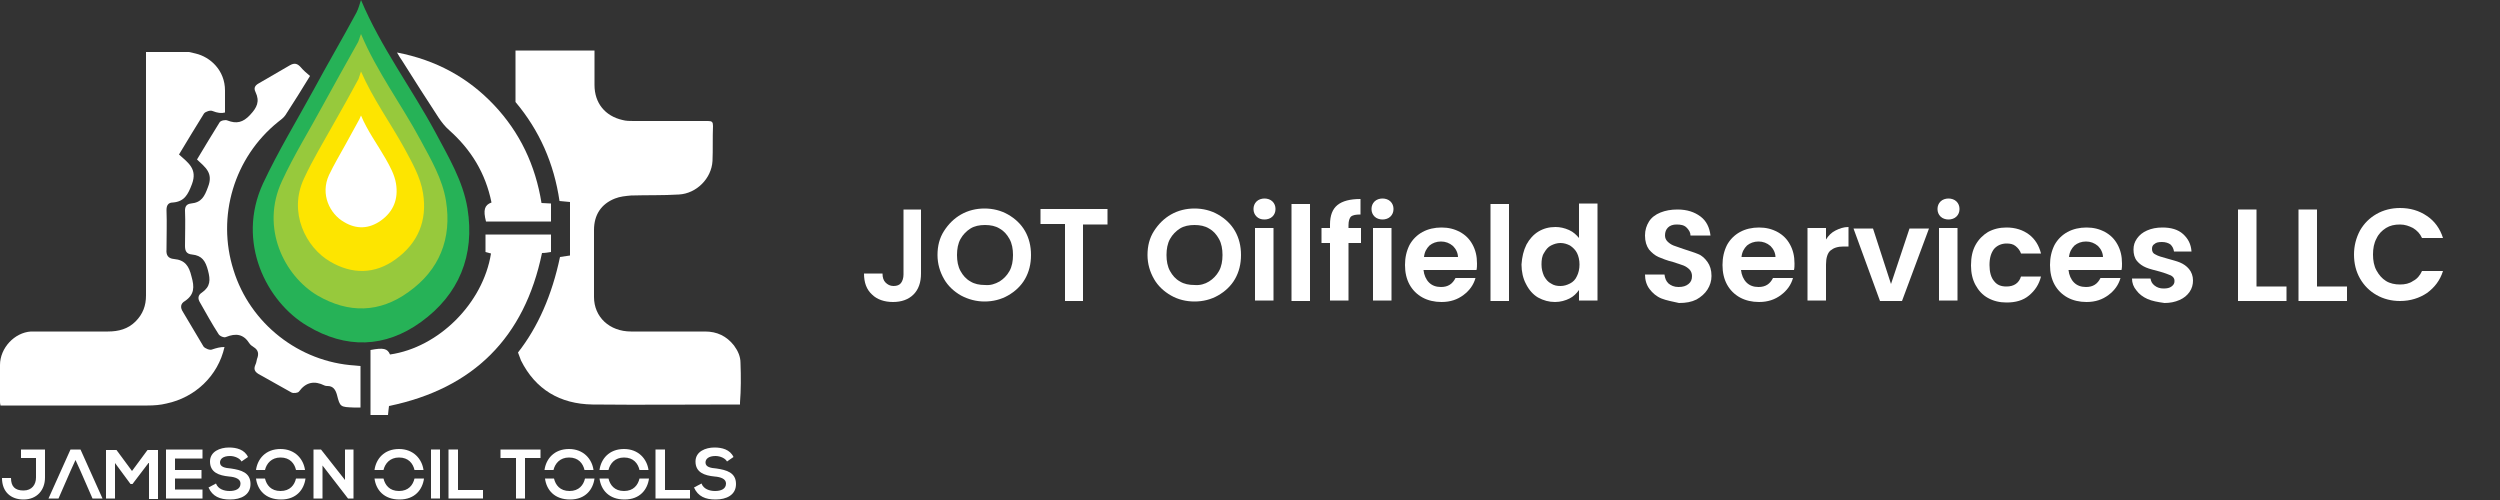 <?xml version="1.0" encoding="utf-8"?>
<!-- Generator: Adobe Illustrator 25.4.1, SVG Export Plug-In . SVG Version: 6.00 Build 0)  -->
<svg version="1.1" id="Layer_1" xmlns="http://www.w3.org/2000/svg" xmlns:xlink="http://www.w3.org/1999/xlink" x="0px" y="0px"
	 width="500px" height="100px" viewBox="0 0 500 100" style="enable-background:new 0 0 500 100;" xml:space="preserve">
<rect x="0" y="0" width="500" height="100" fill="#333333" stroke="none"/>
<style type="text/css">
	.st0{fill:#26B257;}
	.st1{fill:#FFFFFF;}
	.st2{fill:#97C93C;}
	.st3{fill:#FDE500;}
</style>
<g>
	<path class="st0" d="M72.2,0c4,9.5,10.1,17.6,14.9,26.5c2.6,4.9,5.5,9.7,6.4,15.2c1.5,9.4-1.7,17.2-9.3,22.7
		c-7.2,5.2-15,5.4-22.7,0.8c-8.2-4.8-14.3-16.8-8.9-28.5c3-6.4,6.7-12.5,10.1-18.7c2.8-5.2,5.8-10.3,8.6-15.5
		C71.7,1.7,71.9,0.9,72.2,0z"/>
	<g>
		<path class="st1" d="M42.4,69.9c-0.4,0.2-1.4-0.2-1.7-0.6c-1.4-2.3-2.7-4.6-4.1-6.9c-0.6-0.9-0.5-1.7,0.4-2.2
			c1.9-1.3,1.9-2.8,1.3-4.9c-0.5-2.1-1.3-3.3-3.5-3.5c-1.2-0.1-1.6-0.8-1.5-1.9c0-2.6,0.1-5.3,0-7.9c0-1,0.4-1.5,1.3-1.5
			c2.3-0.2,3-1.6,3.8-3.7c1.1-3-0.7-4.2-2.6-5.9c1.7-2.8,3.3-5.5,5-8.2c0.3-0.4,1.3-0.7,1.7-0.5c1,0.4,1.8,0.5,2.5,0.3
			c0-1.5,0-2.9,0-4.4c0-4-2.9-6.7-5.9-7.4c-0.4-0.1-0.9-0.2-1.3-0.3c-2.9,0-5.7,0-8.6,0c0,0.4,0,0.8,0,1.1c0,15.9,0,31.8,0,47.6
			c0,2-0.6,3.7-2.1,5.2c-1.5,1.5-3.4,2-5.5,2c-5.1,0-10.3,0-15.4,0C2.9,66.5,0,69.6,0,73c0,2.4,0,4.9,0,7.3c0,0.2,0,0.4,0.1,0.8
			c0.3,0,0.6,0,0.9,0c9.5,0,19,0,28.5,0c1.3,0,2.6-0.1,3.8-0.4c5.7-1.2,10.3-5.5,11.6-11.3C44,69.4,43.3,69.6,42.4,69.9z"/>
	</g>
	<path class="st1" d="M148.1,72.6c0-1.3-0.5-2.4-1.3-3.5c-1.5-1.9-3.4-2.8-5.8-2.8c-4.9,0-9.9,0-14.8,0c-4.3,0-7.4-2.9-7.4-6.9
		c0-4.5,0-8.9,0-13.4c0-3,1.4-5.2,4.2-6.3c1-0.4,2.1-0.5,3.2-0.6c3.2-0.1,6.4,0,9.6-0.2c3.5-0.2,6.5-3.2,6.7-6.7
		c0.1-2.3,0-4.6,0.1-7c0-0.8-0.2-1-1-1c-5,0-9.9,0-14.9,0c-0.7,0-1.5,0-2.2-0.2c-3.5-0.8-5.6-3.4-5.6-7c0-2.3,0-4.6,0-6.9
		c-5.3,0-10.5,0-15.8,0c0,0.4,0,0.7,0,1.1c0,3.1,0,6.2,0,9.2c4.8,5.7,7.7,12.3,8.8,19.8c0.7,0.1,1.4,0.1,2.1,0.2c0,1.3,0,2.6,0,4
		c0,0,0,0,0,0v2.8c0,1,0,2,0,3.1c0,0.3,0,0.6,0,0.8c-0.6,0.1-1.3,0.2-2,0.3c-1.6,7.6-4.4,14-8.4,19.1c0.2,0.5,0.4,1.1,0.6,1.6
		c2.9,5.8,7.8,8.7,14.3,8.8c9.6,0.1,19.1,0,28.7,0c0.3,0,0.5,0,0.8,0c0-0.2,0-0.3,0-0.4C148.2,78,148.2,75.3,148.1,72.6z"/>
	<g>
		<path class="st1" d="M9,95.5c0,2.5-1.6,4.4-4.3,4.4c-2.5,0-4.3-1.5-4.3-4.3h1.8c0,1.7,0.8,2.5,2.5,2.5c1.7,0,2.5-1.2,2.5-2.6v-3.9
			H4.2v-1.7c1.6,0,3.2,0,4.8,0V95.5z"/>
		<path class="st1" d="M29.7,92.6l-3.2,4.2h-0.4L23,92.6v7.1h-1.8V90h2.1l3.1,4.2l3.1-4.2h2.1v9.8h-1.8V92.6z"/>
		<path class="st1" d="M40.5,99.7h-7.3c0-3.3,0-6.5,0-9.8h7.3v1.8h-5.5V94h5.3v1.7h-5.3v2.2h5.5V99.7z"/>
		<path class="st1" d="M48.3,92.3C48,91.7,47,91.2,46,91.2c-1.4,0-2,0.6-2,1.3c0,0.9,1,1.1,2.2,1.2c2,0.3,3.9,0.8,3.9,3.1
			c0,2.2-1.9,3.1-4.1,3.1c-2,0-3.5-0.6-4.3-2.4l1.5-0.8c0.4,1.1,1.6,1.5,2.7,1.5c1.2,0,2.2-0.4,2.2-1.5c0-0.9-1-1.3-2.3-1.4
			c-2-0.2-3.8-0.8-3.8-3c0-2,2-2.8,3.8-2.8c1.5,0,3.1,0.4,3.8,1.9L48.3,92.3z"/>
		<path class="st1" d="M68.9,89.9h1.8v9.8h-1.1v0l-5.1-6.6v6.6h-1.8v-9.8h1.5l4.8,6.1V89.9z"/>
		<path class="st1" d="M86.2,99.7v-9.8H88v9.8H86.2z"/>
		<path class="st1" d="M91.6,89.9V98h5v1.7h-6.9v-9.8H91.6z"/>
		<path class="st1" d="M103.2,91.6h-3.1v-1.7c2.8,0,5.2,0,8,0v1.7h-3.1v8.1h-1.8V91.6z"/>
		<path class="st1" d="M133,89.9V98h5v1.7h-6.9v-9.8H133z"/>
		<path class="st1" d="M145.4,92.3c-0.3-0.6-1.3-1.1-2.3-1.1c-1.4,0-2,0.6-2,1.3c0,0.9,1,1.1,2.2,1.2c2,0.3,3.9,0.8,3.9,3.1
			c0,2.2-1.9,3.1-4.1,3.1c-2,0-3.5-0.6-4.3-2.4l1.5-0.8c0.4,1.1,1.6,1.5,2.7,1.5c1.2,0,2.2-0.4,2.2-1.5c0-0.9-1-1.3-2.3-1.4
			c-2-0.2-3.8-0.8-3.8-3c0-2,2-2.8,3.8-2.8c1.5,0,3.1,0.4,3.8,1.9L145.4,92.3z"/>
		<polygon class="st1" points="16.1,89.9 14.1,89.9 9.7,99.7 11.7,99.7 14.1,94.2 14.1,94.2 15.1,92 16.1,94.2 16.1,94.2 18.5,99.7 
			20.5,99.7 		"/>
		<g>
			<path class="st1" d="M53,94c0.3-1.3,1.3-2.5,3.1-2.5c1.9,0,2.8,1.2,3.1,2.5H61c-0.3-2.2-2-4.2-4.9-4.2c-3,0-4.6,2-4.9,4.2H53z"/>
			<path class="st1" d="M59.2,95.7c-0.3,1.3-1.2,2.5-3.1,2.5c-1.9,0-2.8-1.2-3.1-2.5h-1.8c0.3,2.3,1.9,4.2,5,4.2
				c3.1,0,4.6-2,4.9-4.2H59.2z"/>
		</g>
		<g>
			<path class="st1" d="M82.9,95.7c-0.3,1.3-1.2,2.5-3.1,2.5c-1.9,0-2.8-1.2-3.1-2.5h-1.8c0.3,2.3,1.9,4.2,5,4.2
				c3.1,0,4.6-2,4.9-4.2H82.9z"/>
			<path class="st1" d="M76.7,94c0.3-1.3,1.3-2.5,3.1-2.5c1.9,0,2.8,1.2,3.1,2.5h1.8c-0.3-2.2-2-4.2-4.9-4.2c-3,0-4.6,2-4.9,4.2
				H76.7z"/>
		</g>
		<g>
			<path class="st1" d="M110.7,94c0.3-1.3,1.3-2.5,3.1-2.5c1.9,0,2.8,1.2,3.1,2.5h1.8c-0.3-2.2-2-4.2-4.9-4.2c-3,0-4.6,2-4.9,4.2
				H110.7z"/>
			<path class="st1" d="M117,95.7c-0.3,1.3-1.2,2.5-3.1,2.5c-1.9,0-2.8-1.2-3.1-2.5h-1.8c0.3,2.3,1.9,4.2,5,4.2c3.1,0,4.6-2,4.9-4.2
				H117z"/>
		</g>
		<g>
			<path class="st1" d="M121.7,94c0.3-1.3,1.3-2.5,3.1-2.5c1.9,0,2.8,1.2,3.1,2.5h1.8c-0.3-2.2-2-4.2-4.9-4.2c-3,0-4.6,2-4.9,4.2
				H121.7z"/>
			<path class="st1" d="M127.9,95.7c-0.3,1.3-1.2,2.5-3.1,2.5c-1.9,0-2.8-1.2-3.1-2.5h-1.8c0.3,2.3,1.9,4.2,5,4.2
				c3.1,0,4.6-2,4.9-4.2H127.9z"/>
		</g>
	</g>
	<path class="st2" d="M72.2,6.8c3.2,7.6,8.1,14.1,11.9,21.2c2.1,3.9,4.4,7.8,5.1,12.2c1.2,7.5-1.3,13.8-7.5,18.2
		c-5.8,4.2-12,4.3-18.2,0.7c-6.6-3.9-11.5-13.5-7.1-22.9c2.4-5.2,5.4-10,8.1-15c2.3-4.2,4.6-8.3,6.9-12.4
		C71.8,8.2,71.9,7.5,72.2,6.8z"/>
	<path class="st3" d="M72.2,14.3c2.4,5.5,5.9,10.3,8.7,15.4c1.5,2.8,3.2,5.7,3.7,8.9c0.9,5.5-1,10-5.4,13.2
		c-4.2,3.1-8.8,3.1-13.2,0.5c-4.8-2.8-8.4-9.8-5.2-16.6c1.7-3.7,3.9-7.3,5.9-10.9c1.7-3,3.4-6,5-9C71.9,15.3,72,14.8,72.2,14.3z"/>
	<path class="st1" d="M72.2,23.1c1.3,3.1,3.3,5.8,4.9,8.6c0.9,1.6,1.8,3.2,2.1,5c0.5,3.1-0.5,5.6-3,7.4c-2.4,1.7-4.9,1.8-7.4,0.3
		C66,42.8,64,38.9,65.8,35c1-2.1,2.2-4.1,3.3-6.1c0.9-1.7,1.9-3.4,2.8-5.1C72,23.6,72.1,23.3,72.2,23.1z"/>
	<g>
		<path class="st1" d="M98.2,50.7c-0.3-0.1-0.7-0.2-1.1-0.3c0-1.2,0-2.3,0-3.5c4.4,0,8.7,0,13.1,0c0,1.2,0,2.3,0,3.5
			c-0.6,0.1-1.2,0.2-1.8,0.2c-3.5,16.9-13.7,27.1-30.6,30.6c-0.1,0.5-0.1,1.1-0.2,1.8c-1.2,0-2.3,0-3.5,0c0-4.4,0-8.7,0-13
			c2.6-0.5,3.4-0.3,3.9,0.9C87.7,69.5,96.6,60.7,98.2,50.7z"/>
		<path class="st1" d="M98.3,40.5c-1.2-5.9-4.1-10.6-8.5-14.5c-0.8-0.7-1.5-1.6-2.1-2.5c-2.5-3.8-4.9-7.6-7.3-11.4
			c-0.3-0.4-0.6-0.9-1-1.6C87.2,12,93.6,15.5,98.8,21c5.2,5.5,8.3,12.1,9.5,19.6c0.7,0,1.2,0.1,1.9,0.1c0,1.2,0,2.3,0,3.6
			c-4.4,0-8.7,0-13,0C96.6,42,96.9,41,98.3,40.5z"/>
		<path class="st1" d="M39.4,31.9c1.5-2.5,3-5,4.5-7.4c0.2-0.4,1.2-0.6,1.6-0.4c1.8,0.7,3.1,0.4,4.5-1.1c1.4-1.5,2-2.7,1.1-4.6
			c-0.4-0.8-0.1-1.3,0.6-1.7c2.1-1.2,4.1-2.4,6.2-3.6c1-0.6,1.6-0.4,2.3,0.4c0.5,0.6,1.1,1.1,1.8,1.7c-1.6,2.6-3.2,5.2-4.9,7.8
			c-0.4,0.6-1,1-1.5,1.4c-8.8,7.1-12.3,18.9-8.9,29.6C50,64.7,59.8,72.4,71,73.1c0.3,0,0.7,0.1,1.1,0.1c0,2.8,0,5.5,0,8.3
			c-0.5,0-0.9,0-1.4,0c-2.6-0.1-2.7-0.1-3.3-2.5c-0.3-1.1-0.8-1.8-1.9-1.8c-0.2,0-0.4,0-0.6-0.1c-2-1-3.7-0.7-5.1,1.2
			c-0.2,0.3-1.1,0.4-1.5,0.2c-2.2-1.2-4.4-2.5-6.6-3.7c-0.8-0.5-1-1-0.6-1.9c0.2-0.4,0.2-0.8,0.3-1.1c0.4-1,0.3-1.8-0.7-2.4
			c-0.3-0.2-0.6-0.4-0.8-0.7c-1.2-1.9-2.7-2.1-4.7-1.3c-0.4,0.2-1.3-0.2-1.5-0.6c-1.3-2-2.5-4.2-3.7-6.3c-0.5-0.8-0.4-1.5,0.4-2
			c1.7-1.2,1.7-2.5,1.2-4.4c-0.5-1.9-1.2-3-3.2-3.2c-1.1-0.1-1.4-0.7-1.4-1.7c0-2.4,0.1-4.8,0-7.1c0-0.9,0.4-1.3,1.2-1.4
			c2.1-0.2,2.7-1.4,3.4-3.3C42.7,34.6,41.1,33.5,39.4,31.9z"/>
	</g>
</g>
<g>
	<path class="st1" d="M184.2,41.9v12.8c0,1.8-0.5,3.2-1.5,4.2c-1,1-2.4,1.5-4.1,1.5c-1.7,0-3.2-0.5-4.2-1.5c-1.1-1-1.6-2.4-1.6-4.2
		h3.7c0,0.8,0.2,1.4,0.6,1.8c0.4,0.4,0.9,0.7,1.6,0.7c0.7,0,1.2-0.2,1.5-0.6c0.3-0.4,0.5-1,0.5-1.7V41.9H184.2z"/>
	<path class="st1" d="M192.2,59.1c-1.4-0.8-2.6-1.9-3.4-3.3c-0.8-1.4-1.3-3-1.3-4.8c0-1.8,0.4-3.4,1.3-4.8s2-2.5,3.4-3.3
		c1.4-0.8,3-1.2,4.7-1.2c1.7,0,3.3,0.4,4.7,1.2c1.4,0.8,2.6,1.9,3.4,3.3c0.8,1.4,1.2,3,1.2,4.8c0,1.8-0.4,3.4-1.2,4.8
		c-0.8,1.4-2,2.5-3.4,3.3c-1.4,0.8-3,1.2-4.7,1.2C195.3,60.3,193.7,59.9,192.2,59.1z M199.9,56.3c0.8-0.5,1.5-1.2,2-2.1
		c0.5-0.9,0.7-2,0.7-3.2s-0.2-2.3-0.7-3.2c-0.5-0.9-1.1-1.6-2-2.1c-0.8-0.5-1.8-0.7-2.9-0.7c-1.1,0-2.1,0.2-2.9,0.7
		c-0.8,0.5-1.5,1.2-2,2.1c-0.5,0.9-0.7,2-0.7,3.2s0.2,2.3,0.7,3.2c0.5,0.9,1.1,1.6,2,2.1c0.8,0.5,1.8,0.7,2.9,0.7
		C198.1,57.1,199,56.8,199.9,56.3z"/>
	<path class="st1" d="M221.5,41.9v3h-4.9v15.3H213V44.8h-4.9v-3H221.5z"/>
	<path class="st1" d="M234.2,59.1c-1.4-0.8-2.6-1.9-3.4-3.3c-0.8-1.4-1.3-3-1.3-4.8c0-1.8,0.4-3.4,1.3-4.8s2-2.5,3.4-3.3
		c1.4-0.8,3-1.2,4.7-1.2c1.7,0,3.3,0.4,4.7,1.2c1.4,0.8,2.6,1.9,3.4,3.3c0.8,1.4,1.2,3,1.2,4.8c0,1.8-0.4,3.4-1.2,4.8
		c-0.8,1.4-2,2.5-3.4,3.3c-1.4,0.8-3,1.2-4.7,1.2C237.2,60.3,235.6,59.9,234.2,59.1z M241.8,56.3c0.8-0.5,1.5-1.2,2-2.1
		c0.5-0.9,0.7-2,0.7-3.2s-0.2-2.3-0.7-3.2c-0.5-0.9-1.1-1.6-2-2.1c-0.8-0.5-1.8-0.7-2.9-0.7c-1.1,0-2.1,0.2-2.9,0.7
		c-0.8,0.5-1.5,1.2-2,2.1c-0.5,0.9-0.7,2-0.7,3.2s0.2,2.3,0.7,3.2c0.5,0.9,1.1,1.6,2,2.1c0.8,0.5,1.8,0.7,2.9,0.7
		C240,57.1,241,56.8,241.8,56.3z"/>
	<path class="st1" d="M251.3,43.3c-0.4-0.4-0.6-0.9-0.6-1.5c0-0.6,0.2-1.1,0.6-1.5c0.4-0.4,1-0.6,1.6-0.6c0.6,0,1.2,0.2,1.6,0.6
		c0.4,0.4,0.6,0.9,0.6,1.5c0,0.6-0.2,1.1-0.6,1.5c-0.4,0.4-1,0.6-1.6,0.6C252.2,43.9,251.7,43.7,251.3,43.3z M254.7,45.6v14.5H251
		V45.6H254.7z"/>
	<path class="st1" d="M262,40.8v19.4h-3.7V40.8H262z"/>
	<path class="st1" d="M272.2,48.6h-2.5v11.5H266V48.6h-1.7v-3h1.7v-0.7c0-1.8,0.5-3.1,1.5-3.9c1-0.8,2.5-1.2,4.6-1.2v3.1
		c-0.9,0-1.5,0.1-1.9,0.4c-0.3,0.3-0.5,0.9-0.5,1.7v0.6h2.5V48.6z"/>
	<path class="st1" d="M274.9,43.3c-0.4-0.4-0.6-0.9-0.6-1.5c0-0.6,0.2-1.1,0.6-1.5c0.4-0.4,1-0.6,1.6-0.6s1.2,0.2,1.6,0.6
		c0.4,0.4,0.6,0.9,0.6,1.5c0,0.6-0.2,1.1-0.6,1.5c-0.4,0.4-1,0.6-1.6,0.6S275.3,43.7,274.9,43.3z M278.3,45.6v14.5h-3.7V45.6H278.3z
		"/>
	<path class="st1" d="M295.3,54h-10.6c0.1,1,0.5,1.9,1.1,2.5c0.6,0.6,1.4,0.9,2.4,0.9c1.4,0,2.3-0.6,2.9-1.8h4
		c-0.4,1.4-1.2,2.5-2.4,3.4c-1.2,0.9-2.6,1.4-4.4,1.4c-1.4,0-2.7-0.3-3.8-0.9c-1.1-0.6-2-1.5-2.6-2.6c-0.6-1.1-0.9-2.4-0.9-3.9
		c0-1.5,0.3-2.8,0.9-4c0.6-1.1,1.5-2,2.6-2.6c1.1-0.6,2.4-0.9,3.8-0.9c1.4,0,2.6,0.3,3.7,0.9c1.1,0.6,1.9,1.4,2.5,2.5
		c0.6,1.1,0.9,2.3,0.9,3.8C295.4,53.1,295.4,53.6,295.3,54z M291.6,51.5c0-0.9-0.4-1.7-1-2.3c-0.7-0.6-1.5-0.9-2.4-0.9
		c-0.9,0-1.7,0.3-2.3,0.8c-0.6,0.6-1,1.3-1.1,2.3H291.6z"/>
	<path class="st1" d="M301.8,40.8v19.4h-3.7V40.8H301.8z"/>
	<path class="st1" d="M305.3,48.9c0.6-1.1,1.4-2,2.4-2.6c1-0.6,2.1-0.9,3.4-0.9c0.9,0,1.8,0.2,2.7,0.6c0.9,0.4,1.5,1,2,1.6v-6.9h3.7
		v19.4h-3.7V58c-0.5,0.7-1.1,1.3-1.9,1.7s-1.8,0.7-2.9,0.7c-1.2,0-2.3-0.3-3.4-0.9c-1-0.6-1.8-1.5-2.4-2.7c-0.6-1.1-0.9-2.5-0.9-3.9
		C304.4,51.4,304.7,50.1,305.3,48.9z M315.4,50.6c-0.3-0.6-0.8-1.1-1.4-1.5c-0.6-0.3-1.2-0.5-1.9-0.5c-0.7,0-1.3,0.2-1.9,0.5
		c-0.6,0.3-1,0.8-1.4,1.5c-0.4,0.6-0.5,1.4-0.5,2.3c0,0.9,0.2,1.6,0.5,2.3c0.4,0.7,0.8,1.2,1.4,1.5c0.6,0.4,1.2,0.5,1.9,0.5
		c0.7,0,1.3-0.2,1.9-0.5c0.6-0.3,1.1-0.8,1.4-1.5c0.3-0.6,0.5-1.4,0.5-2.3C315.9,52,315.7,51.2,315.4,50.6z"/>
	<path class="st1" d="M332.3,59.7c-1-0.4-1.8-1.1-2.4-1.9c-0.6-0.8-0.9-1.8-0.9-2.9h3.9c0.1,0.8,0.3,1.3,0.8,1.8
		c0.5,0.4,1.1,0.7,2,0.7c0.9,0,1.5-0.2,2-0.6c0.5-0.4,0.7-0.9,0.7-1.6c0-0.5-0.2-1-0.5-1.3c-0.3-0.3-0.7-0.6-1.2-0.8
		s-1.2-0.4-2.1-0.7c-1.2-0.3-2.2-0.7-2.9-1c-0.7-0.3-1.4-0.9-1.9-1.5c-0.5-0.7-0.8-1.6-0.8-2.8c0-1.1,0.3-2,0.8-2.8
		c0.5-0.8,1.3-1.4,2.3-1.8c1-0.4,2.1-0.6,3.4-0.6c1.9,0,3.4,0.5,4.6,1.4c1.2,0.9,1.8,2.2,2,3.8h-4c0-0.6-0.3-1.1-0.8-1.6
		s-1.2-0.6-2-0.6c-0.7,0-1.3,0.2-1.7,0.6c-0.4,0.4-0.6,0.9-0.6,1.6c0,0.5,0.2,0.9,0.5,1.2c0.3,0.3,0.7,0.6,1.2,0.8
		c0.5,0.2,1.2,0.4,2,0.7c1.2,0.4,2.2,0.7,2.9,1c0.8,0.3,1.4,0.9,1.9,1.6c0.5,0.7,0.8,1.6,0.8,2.8c0,1-0.3,1.9-0.8,2.7
		c-0.5,0.8-1.3,1.5-2.2,2c-1,0.5-2.1,0.7-3.5,0.7C334.5,60.3,333.3,60.1,332.3,59.7z"/>
	<path class="st1" d="M358.8,54h-10.6c0.1,1,0.5,1.9,1.1,2.5c0.6,0.6,1.4,0.9,2.4,0.9c1.4,0,2.3-0.6,2.9-1.8h4
		c-0.4,1.4-1.2,2.5-2.4,3.4c-1.2,0.9-2.6,1.4-4.4,1.4c-1.4,0-2.7-0.3-3.8-0.9c-1.1-0.6-2-1.5-2.6-2.6c-0.6-1.1-0.9-2.4-0.9-3.9
		c0-1.5,0.3-2.8,0.9-4c0.6-1.1,1.5-2,2.6-2.6c1.1-0.6,2.4-0.9,3.8-0.9c1.4,0,2.6,0.3,3.7,0.9c1.1,0.6,1.9,1.4,2.5,2.5
		c0.6,1.1,0.9,2.3,0.9,3.8C358.9,53.1,358.9,53.6,358.8,54z M355.1,51.5c0-0.9-0.4-1.7-1-2.3c-0.7-0.6-1.5-0.9-2.4-0.9
		c-0.9,0-1.7,0.3-2.3,0.8c-0.6,0.6-1,1.3-1.1,2.3H355.1z"/>
	<path class="st1" d="M367.1,46.1c0.8-0.4,1.6-0.7,2.6-0.7v3.9h-1c-1.2,0-2,0.3-2.6,0.8c-0.6,0.5-0.9,1.5-0.9,2.8v7.2h-3.7V45.6h3.7
		v2.3C365.7,47.1,366.3,46.5,367.1,46.1z"/>
	<path class="st1" d="M378.2,56.8l3.7-11.1h3.9l-5.4,14.5H376l-5.3-14.5h3.9L378.2,56.8z"/>
	<path class="st1" d="M388.1,43.3c-0.4-0.4-0.6-0.9-0.6-1.5c0-0.6,0.2-1.1,0.6-1.5c0.4-0.4,1-0.6,1.6-0.6s1.2,0.2,1.6,0.6
		c0.4,0.4,0.6,0.9,0.6,1.5c0,0.6-0.2,1.1-0.6,1.5c-0.4,0.4-1,0.6-1.6,0.6S388.5,43.7,388.1,43.3z M391.5,45.6v14.5h-3.7V45.6H391.5z
		"/>
	<path class="st1" d="M395.1,49c0.6-1.1,1.5-2,2.5-2.6c1.1-0.6,2.3-0.9,3.7-0.9c1.8,0,3.3,0.5,4.5,1.4c1.2,0.9,2,2.2,2.4,3.8h-4
		c-0.2-0.6-0.6-1.1-1.1-1.5c-0.5-0.4-1.1-0.5-1.8-0.5c-1,0-1.9,0.4-2.5,1.1c-0.6,0.8-0.9,1.8-0.9,3.2c0,1.4,0.3,2.5,0.9,3.2
		c0.6,0.8,1.4,1.1,2.5,1.1c1.5,0,2.5-0.7,2.9-2h4c-0.4,1.6-1.2,2.8-2.4,3.8s-2.7,1.4-4.5,1.4c-1.4,0-2.6-0.3-3.7-0.9
		c-1.1-0.6-1.9-1.5-2.5-2.6c-0.6-1.1-0.9-2.4-0.9-3.9C394.2,51.4,394.5,50.1,395.1,49z"/>
	<path class="st1" d="M424.3,54h-10.6c0.1,1,0.5,1.9,1.1,2.5c0.6,0.6,1.4,0.9,2.4,0.9c1.4,0,2.3-0.6,2.9-1.8h4
		c-0.4,1.4-1.2,2.5-2.4,3.4c-1.2,0.9-2.6,1.4-4.4,1.4c-1.4,0-2.7-0.3-3.8-0.9c-1.1-0.6-2-1.5-2.6-2.6c-0.6-1.1-0.9-2.4-0.9-3.9
		c0-1.5,0.3-2.8,0.9-4c0.6-1.1,1.5-2,2.6-2.6c1.1-0.6,2.4-0.9,3.8-0.9c1.4,0,2.6,0.3,3.7,0.9c1.1,0.6,1.9,1.4,2.5,2.5
		c0.6,1.1,0.9,2.3,0.9,3.8C424.4,53.1,424.4,53.6,424.3,54z M420.6,51.5c0-0.9-0.4-1.7-1-2.3c-0.7-0.6-1.5-0.9-2.4-0.9
		c-0.9,0-1.7,0.3-2.3,0.8c-0.6,0.6-1,1.3-1.1,2.3H420.6z"/>
	<path class="st1" d="M429.5,59.8c-0.9-0.4-1.7-1-2.2-1.7c-0.6-0.7-0.9-1.5-0.9-2.4h3.7c0.1,0.6,0.3,1,0.8,1.4
		c0.5,0.4,1.1,0.6,1.8,0.6c0.7,0,1.2-0.1,1.6-0.4c0.4-0.3,0.6-0.6,0.6-1.1c0-0.5-0.2-0.8-0.7-1.1c-0.5-0.2-1.2-0.5-2.3-0.8
		c-1.1-0.3-2-0.5-2.7-0.8c-0.7-0.3-1.3-0.7-1.8-1.3c-0.5-0.6-0.7-1.4-0.7-2.3c0-0.8,0.2-1.5,0.7-2.2c0.5-0.7,1.1-1.2,2-1.6
		c0.9-0.4,1.9-0.6,3.1-0.6c1.7,0,3.1,0.4,4.1,1.3c1,0.9,1.6,2,1.7,3.5h-3.5c-0.1-0.6-0.3-1-0.7-1.4c-0.4-0.3-1-0.5-1.7-0.5
		c-0.7,0-1.2,0.1-1.5,0.4c-0.4,0.2-0.5,0.6-0.5,1c0,0.5,0.2,0.9,0.7,1.1c0.5,0.3,1.2,0.5,2.3,0.8c1,0.3,1.9,0.5,2.6,0.8
		c0.7,0.3,1.3,0.7,1.8,1.3c0.5,0.6,0.8,1.4,0.8,2.3c0,0.8-0.2,1.6-0.7,2.3c-0.5,0.7-1.1,1.2-2,1.6c-0.9,0.4-1.9,0.6-3,0.6
		C431.5,60.4,430.4,60.2,429.5,59.8z"/>
	<path class="st1" d="M451.3,57.3h6v2.9h-9.7V41.9h3.7V57.3z"/>
	<path class="st1" d="M463.4,57.3h6v2.9h-9.7V41.9h3.7V57.3z"/>
	<path class="st1" d="M472,46.1c0.8-1.4,1.9-2.5,3.3-3.3c1.4-0.8,3-1.2,4.7-1.2c2,0,3.8,0.5,5.4,1.6c1.5,1,2.6,2.5,3.2,4.4h-4.2
		c-0.4-0.9-1-1.5-1.8-2c-0.8-0.4-1.6-0.7-2.6-0.7c-1.1,0-2,0.2-2.8,0.7c-0.8,0.5-1.5,1.2-1.9,2.1c-0.5,0.9-0.7,2-0.7,3.2
		c0,1.2,0.2,2.3,0.7,3.2c0.5,0.9,1.1,1.6,1.9,2.1c0.8,0.5,1.8,0.7,2.8,0.7c1,0,1.9-0.2,2.6-0.7c0.8-0.4,1.4-1.1,1.8-2h4.2
		c-0.6,1.9-1.7,3.3-3.2,4.4c-1.5,1-3.3,1.6-5.4,1.6c-1.7,0-3.3-0.4-4.7-1.2c-1.4-0.8-2.5-1.9-3.3-3.3c-0.8-1.4-1.2-3-1.2-4.8
		C470.8,49.2,471.2,47.6,472,46.1z"/>
</g>
</svg>
